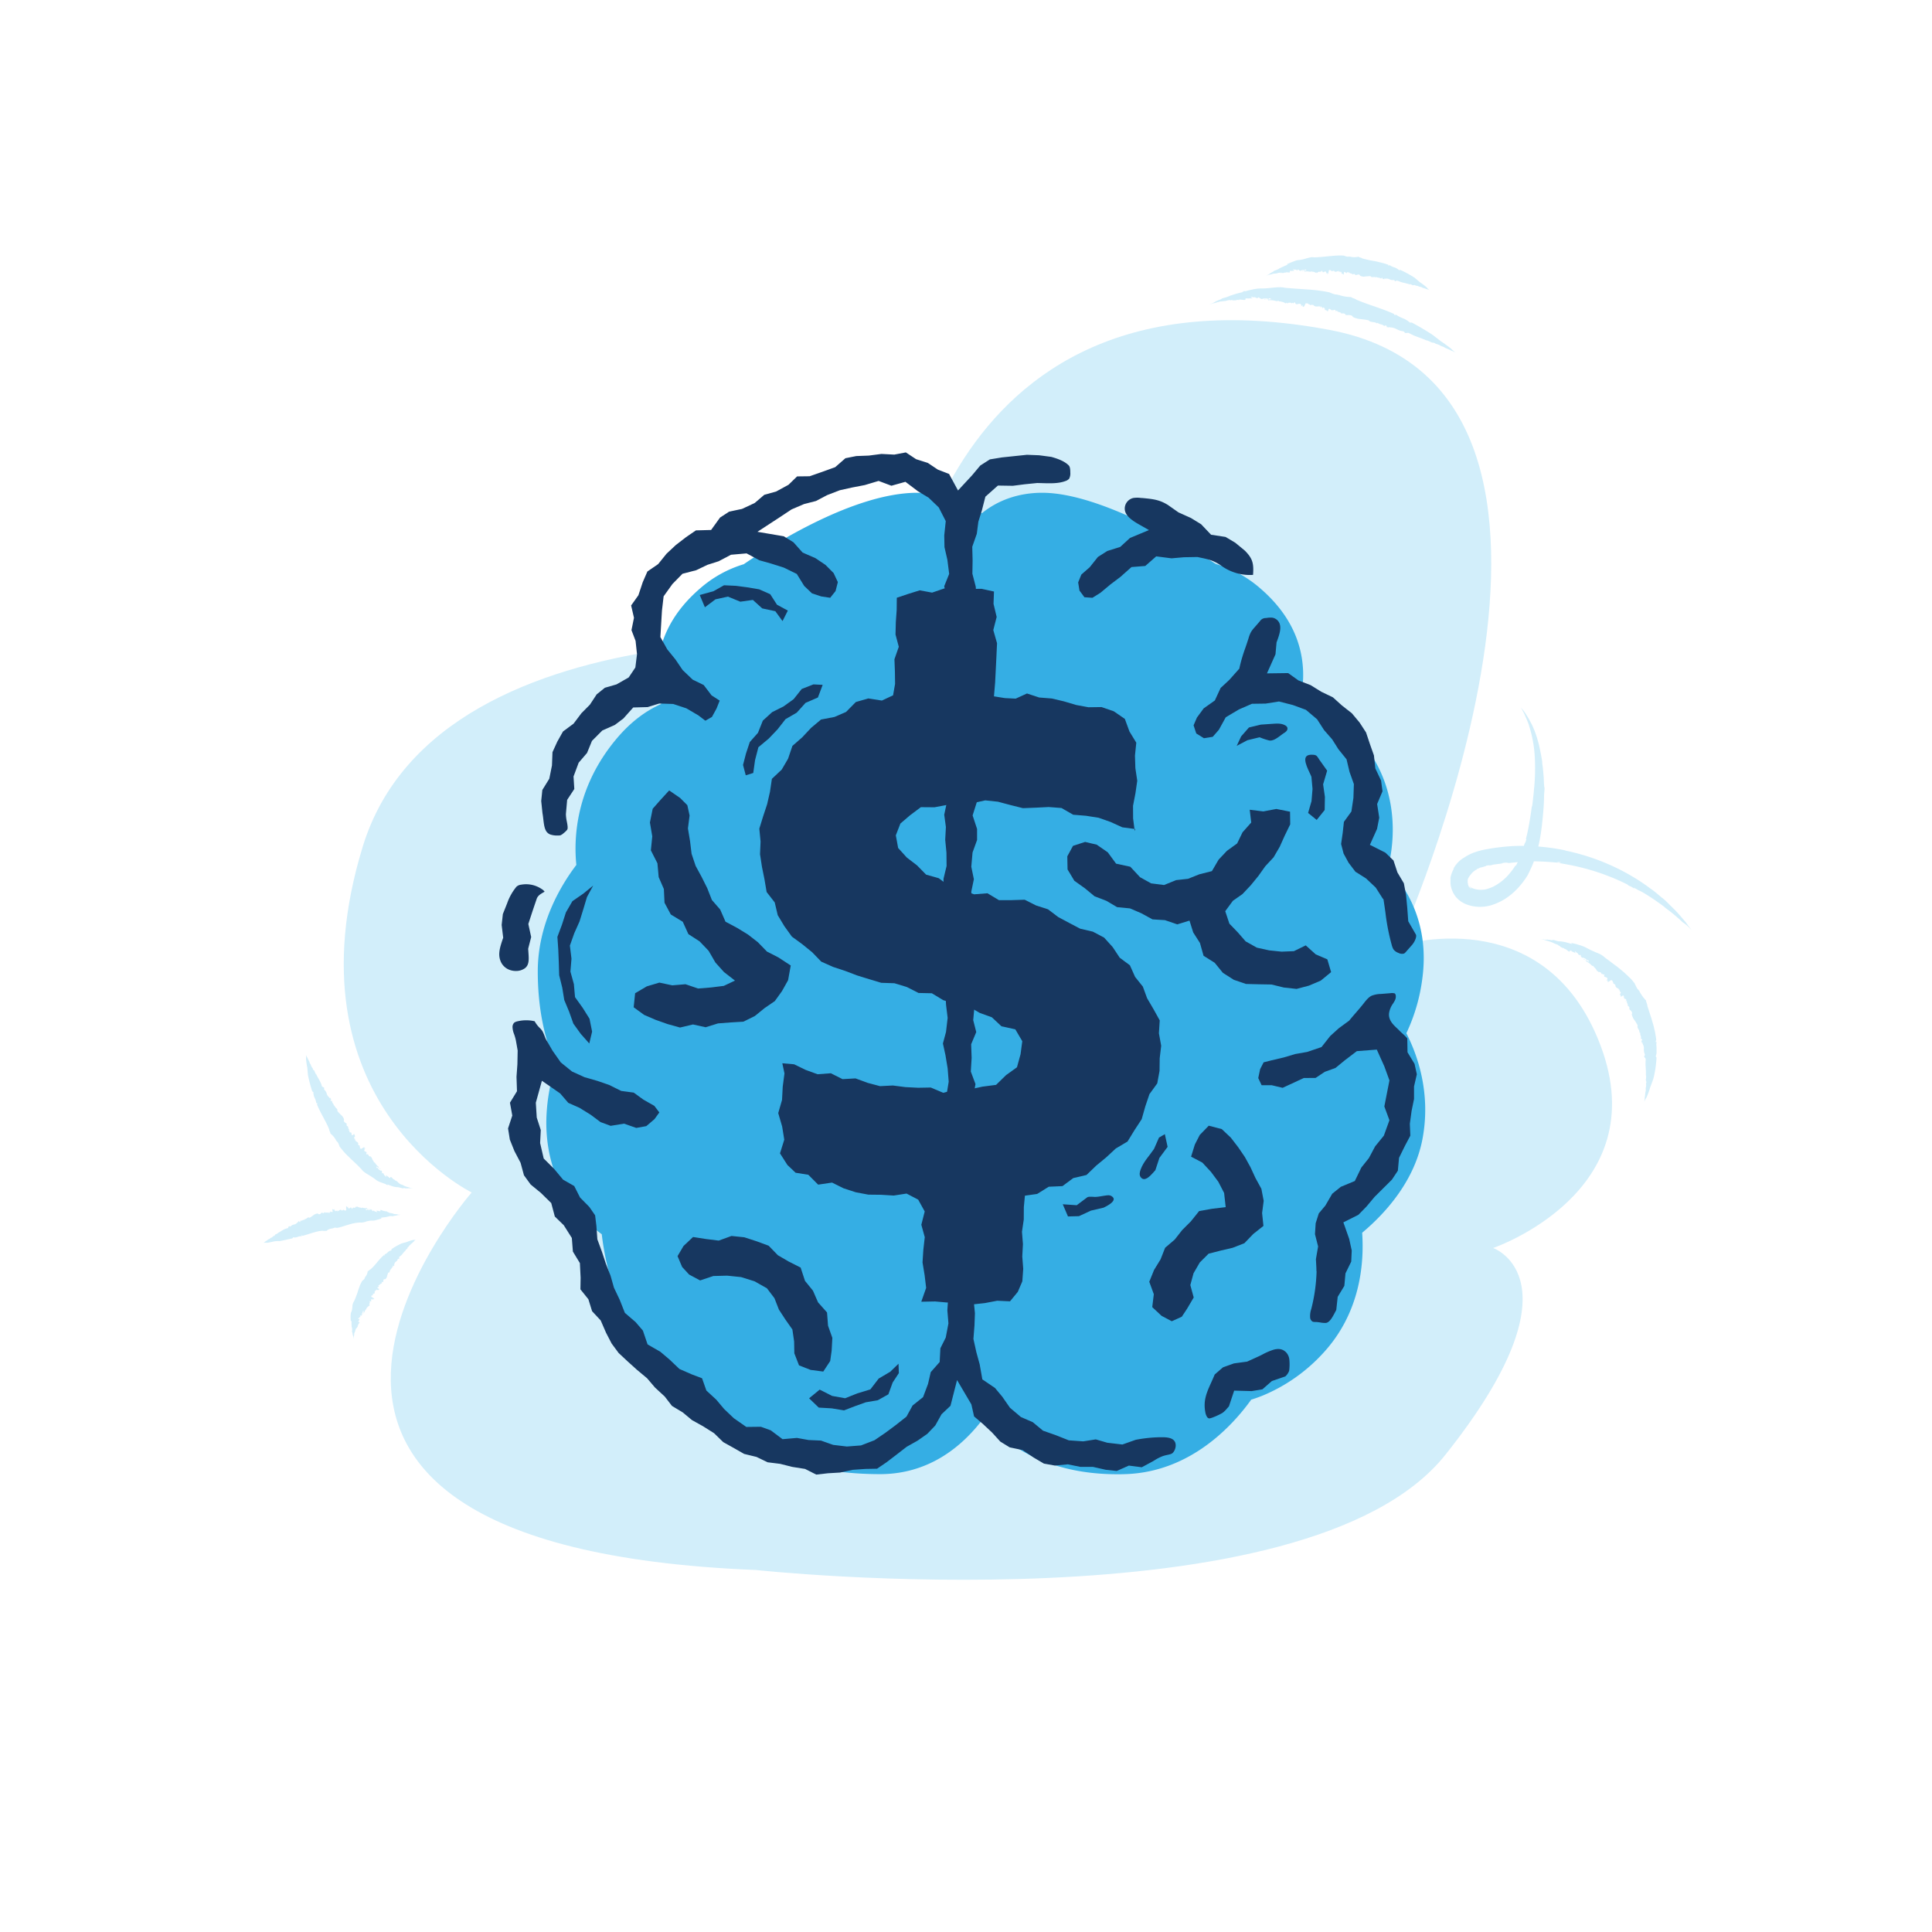 <svg id="Layer_1" data-name="Layer 1" xmlns="http://www.w3.org/2000/svg" xmlns:xlink="http://www.w3.org/1999/xlink" viewBox="0 0 1080 1080"><defs><style>.cls-1{fill:none;}.cls-2{clip-path:url(#clip-path);}.cls-3{fill:#d2eefa;}.cls-4{fill:#35aee4;}.cls-5{fill:#173760;}</style><clipPath id="clip-path"><rect class="cls-1" x="147.24" y="142.79" width="799.57" height="775.78"/></clipPath></defs><g class="cls-2"><path class="cls-3" d="M503.06,360s-256.8-28.88-300.3,113.31S263.68,666.6,263.68,666.6,90.26,864.3,422.5,877.63c0,0,307.75,33.33,385.51-64.43s26.66-115.55,26.66-115.55,91.09-31.12,60-113.33-113.31-55.53-113.31-55.53S921.28,217.9,743.17,184.41C518.36,142.23,503.06,360,503.06,360Z"/><path class="cls-3" d="M694.26,163a5.75,5.75,0,0,1,1.09.17,54.52,54.52,0,0,0-7.62,2.13l.15-.11c-.22,0-.34.22-1,.47-.33.11-.78.3-1.37.49l-2.63.74a1.25,1.25,0,0,1-.45.18l.77-.19a10.52,10.52,0,0,1-1.38.7h-.21l-.72.32-.71.34-.46.14a3.94,3.94,0,0,1-1.38.78c.47-.13-.55.32-.4.28l-.3.11-2.28,1.11a14.93,14.93,0,0,1,1.44-.62,16.51,16.51,0,0,1,2.06-.67c-1,.34-.26.1,0,.07a7.51,7.51,0,0,1,.94-.21l.18-.08c.24-.1.68-.23.87-.29v.07a6.23,6.23,0,0,1,1.8-.43c.81-.11,1.65-.17,2-.23.66,0,1.38-.36,2.16-.45,1.25-.21.66.06,1.3.08s-.19-.14.13-.19l1,.06c-.54.1-.24.14-.13.18.81-.09,2.13,0,2.32-.3,1.12,0,1.15.15,1.61.11-.16,0-.49-.07-.5-.14.46.1.2,0,0-.07.63-.3,3.54.43,3.63,0v.09c.11-.35-.18-.64.28-.87l.31.12.45-.19c.33.08.18.19.19.24a8.54,8.54,0,0,1,2.76-.1c-.36-.33-.71-.66-1.09-1,.81.16,2.27.6,2.4.24l.49.35c1.61.63,1.07-.36,1.7-.18l.82.38h-.79a7.1,7.1,0,0,1,1.75.6h.11c.09-.21.48-.35,1-.33a6.33,6.33,0,0,1,2.63.24l.3-.46.94.28v.39c-.91,0-2.62.07-3.79,0v.16c.69,0,1.47-.12,1.93-.06.24.06.81.48.4.71l.42-.36a15,15,0,0,1,2.33.11c.8.15,1.6.33,2.38.55l-.19-.22c.46-.08,1-.16,1.07.18a11.49,11.49,0,0,1,2.1.42,6.39,6.39,0,0,1,1.71.81l.23-.47c.31,0,.71.87.9.18l.66-.15c.41.08.69-.18,1.13.16l.09.07c.93.33,0-.48,1.09,0,.3.43.44-.6.95-.41l.44.82c.9.58,1.14-.16,2.52,0a1.14,1.14,0,0,1,.38.28.88.88,0,0,1,.21.42,1.06,1.06,0,0,1,0,.47,1.1,1.1,0,0,1-.24.42c.69-.62.33-.43,1.15-.65.09.32,0,.37-.2.59.65.48.46-.18,1-.07.23-.52.53-1.37.71-1.37l-.19-.22a2.06,2.06,0,0,1,1-.14,2,2,0,0,1,.91.29l-.08.27h.74v.36h1l-.12-.12a2.7,2.7,0,0,1,1.37.27v.19c1.12.88,2.27.27,3.73.47l-.27.39c.41.51.26-.62.81-.31l-.07.53c.65-.58.63.27.94.59v-.7l.63.29c.69.38.27.94.09,1.27l.61-.41v.61c.49-.61.33.19,1,0,0,.23-.18.33,0,.47l1.23-.61-.72.23.28-.85c.79-.51.86.3,1.38.17l-.39.17c.82,0,.78.35,1.17.64-.1-.2-.25-.48.09-.53s0,.33.23.49a.83.83,0,0,1,.2-.34.72.72,0,0,1,.34-.19.65.65,0,0,1,.39,0,.67.67,0,0,1,.33.2.5.5,0,0,1-.1.19c.14,0,.25-.19.45,0l-.3.6.57-.49c.25.25.77-.11.63.3l-.19.08,2.1.69-.1.51c.41-.63,1.11.55,1.26-.33.27.59,1.69.11,1.18,1,1.38.45,2.41-.28,4,.64.37,1,2.1,1.2,3.16,1.6,2.26.25,3.72.41,6,.83.94,1.37,3.38.68,4.57,1.7l.54-.27c.7.92,2.41.64,3.5,1.69a2.36,2.36,0,0,1,.65,0,.39.39,0,0,1,0-.39c.3.29,1.13.33.9.8H775c-.24.46,1.22.15,1.47.72v-.58l.67.33H777c3.51,0,4.27,2,7.53,2.12-.58.34.69,0,.5.49.43.9,1.37.36,2.06.43a.19.19,0,0,1,.08-.07l1,.45c-.89.36,1-.2.17.09a26.31,26.31,0,0,0,4.43,1.91c1.61.62,3.3,1.22,4.82,1.92l-.08-.16a14.57,14.57,0,0,1,2.33,1,4.31,4.31,0,0,0,1.66.4c.74.13,1.17.67.91.53a9.68,9.68,0,0,1,2.41.83,4.78,4.78,0,0,0,1.37.65c.65.23,1.24.46,1.2.56,1.17.66,2.43,1,3.72,1.72H811a14.67,14.67,0,0,1,2.74,1.24,4.09,4.09,0,0,1-.67-.51,23.28,23.28,0,0,1-1.95-1.76c-1.83-1.47-3.73-2.85-5.68-4.13L801,187.31a134.71,134.71,0,0,0-11.83-7h-1.06a12.35,12.35,0,0,0-3.83-2.37,18.51,18.51,0,0,1-4.13-2.17l-.23.44c-.75-.33-.59-.59-.74-.76-7-3.16-14.58-5.16-20.95-7.92-.52-.57-2.55-.92-2.93-1.47a22.52,22.52,0,0,1-6.81-1.15h.1l-1.06-.15a.17.17,0,0,1,0-.16c-1.3.25-3-.65-4.41-1.17h.1a88.17,88.17,0,0,0-12.45-1.62c-4.13-.31-8.25-.53-12.47-.94a11.91,11.91,0,0,0-3.09-.29c-1.07,0-2.15.1-3.27.19s-2.24.25-3.37.35a32.29,32.29,0,0,1-3.41.12,23.52,23.52,0,0,0-5.41.69,33.44,33.44,0,0,0-3.42.84A4.53,4.53,0,0,0,694.26,163Z"/><path class="cls-3" d="M719.23,147.83l.74.11a42.38,42.38,0,0,0-4.78,2.12l.08-.11c-.14,0-.19.22-.59.45a13.43,13.43,0,0,1-2.6,1,.64.64,0,0,1-.29.16l.51-.16a6.46,6.46,0,0,1-.86.62h-.13l-.89.55-.3.1a1.83,1.83,0,0,1-.85.63c.3-.09-.34.25-.24.24l-.2.07-1.44.86a9.52,9.52,0,0,1,.92-.47,8.14,8.14,0,0,1,1.37-.45c-.65.23-.16.07,0,0a3.34,3.34,0,0,1,.63-.12h.12l.58-.21v.07a2.93,2.93,0,0,1,1.15-.33,7.34,7.34,0,0,0,1.38-.14c.44,0,.89-.26,1.37-.31.8-.17.46.08.88.11s-.14-.14,0-.2h.67c-.35.1-.14.14,0,.18.52-.09,1.44.1,1.51-.26.75,0,.78.19,1.09.17-.12,0-.34-.09-.35-.16.31.11.12,0,0-.06a3.17,3.17,0,0,1,1.37,0c.55,0,1.07.11,1-.12v.07c0-.33-.2-.62,0-.85l.23.11.26-.19c.24.08.16.19.17.23a5,5,0,0,1,1.8-.16c-.27-.32-.56-.61-.83-.9.54.13,1.55.47,1.59.13l.37.3c1.14.54.64-.43,1.1-.26l.58.36h-.51a4.75,4.75,0,0,1,1.21.5.09.09,0,0,1-.07,0h.07c0-.22.28-.38.63-.41a2.54,2.54,0,0,1,1.74,0l.13-.48.65.22v.39c-.61,0-1.69.26-2.45.34v.15c.45,0,1-.23,1.25-.22s.58.41.35.67l.23-.37a6.47,6.47,0,0,1,3.12.25l-.16-.19c.3-.14.61-.26.72,0a4.22,4.22,0,0,1,2.58.82l.09-.49c.22,0,.56.78.6.08L737,152c.27,0,.42-.26.75,0,.61.22,0-.47.68-.17.25.37.22-.66.56-.53l.38.75c.63.46.71-.3,1.61-.3a1.25,1.25,0,0,1,.46.69,1.22,1.22,0,0,1-.08.84c.37-.7.17-.46.67-.8a.71.71,0,0,1,0,.32.84.84,0,0,1-.12.31c.46.35.28-.26.62-.23a5.68,5.68,0,0,1,.32-1.47l-.14-.18a1,1,0,0,1,1.21-.11v.29l.47-.14v.37l.64-.1-.08-.09a1.38,1.38,0,0,1,.94,0v.2c.78.69,1.47-.09,2.44-.12l-.16.43c.31.44.13-.65.5-.42v.51c.38-.66.44.18.64.46l-.07-.69.43.16c.47.25.25.88.16,1.24l.35-.51v.61c.29-.68.24.14.67-.21,0,.24-.09.36,0,.47l.76-.8-.44.35.11-.88c.5-.64.59.15.92-.07l-.23.24c.52-.18.51.21.78.43-.08-.18-.19-.43,0-.52s0,.31.18.42c.1-.59.48-.88.79-.56a.81.81,0,0,1,0,.22c.09-.1.16-.23.28-.08l-.15.64.34-.59c.17.21.5-.25.44.2l-.13.12,1.37.32v.52c.24-.7.75.34.82-.55.2.51,1.09-.22.79.77.91.19,1.56-.7,2.62-.08.27.88,1.37.78,2.11,1a36.93,36.93,0,0,1,3.94-.32c.64,1.21,2.26,0,3.05.79l.36-.38c.47.76,1.62.16,2.33.95a1.79,1.79,0,0,1,.44-.16v-.37c.2.23.77.11.59.59h-.07c-.18.49.83-.08,1,.4v-.55l.44.19-.16.07c2.4-.66,2.84,1.09,5.08.58-.43.42.47-.17.32.37.26.77,1,0,1.38,0a.08.08,0,0,1,0,0,.05.05,0,0,1,0,0l.67.23c-.63.51.69-.39.12,0a11.51,11.51,0,0,0,3,1,30.8,30.8,0,0,1,3.26.89v-.14a5.08,5.08,0,0,1,1.58.53c.35.26,1,0,1.16,0,.51,0,.77.42.6.34a4.58,4.58,0,0,1,1.66.32c0,.15.53.24,1,.34s.86.21.82.3c.78.4,1.66.51,2.51.92a5.89,5.89,0,0,1,1.85.68,2.11,2.11,0,0,1-.43-.36,8.22,8.22,0,0,1-1.22-1.28,35.18,35.18,0,0,0-3.73-2.83l-2.93-2.49a62,62,0,0,0-8-4.39L782,151a5.77,5.77,0,0,0-2.6-1.54,8.37,8.37,0,0,1-2.75-1.38l-.18.47c-.52-.17-.4-.45-.5-.59-1.21-.41-2.43-.79-3.67-1.1s-2.47-.62-3.71-.87a60.26,60.26,0,0,1-7.17-1.57c-.37-.46-1.75-.46-2-.93a9.8,9.8,0,0,1-4.63,0h-.65a.15.15,0,0,1,0-.09.13.13,0,0,1,0-.08c-.84.47-2.05-.15-3-.44h.06a37.31,37.31,0,0,0-4.23,0c-1.37.07-2.75.24-4.13.35-2.75.28-5.5.57-8.25.64a5.44,5.44,0,0,0-2,0c-.71.14-1.42.31-2.12.51a25.13,25.13,0,0,1-4.37,1,3.21,3.21,0,0,0-1.27.17c-.63.19-1.38.48-2.2.78s-1.55.63-2.16.9A6.26,6.26,0,0,0,719.23,147.83Z"/><path class="cls-3" d="M853,468.87l.23.27c-.41,1.63-.58,1.83-.71,2a6.23,6.23,0,0,0-.67,1.82,9.17,9.17,0,0,1-.85,3c-.22.58-.48,1.14-.69,1.62a9.24,9.24,0,0,0-.41,1.15s-.61,1.29-.72,1.14a8.86,8.86,0,0,1-1,2.19c-.1.33.18-.18.36-.36l-.46.93-.48.92c-.47.67-.71.76-.29,0a38.1,38.1,0,0,1-4.3,5.73,28.09,28.09,0,0,1-8.26,6.34,21.22,21.22,0,0,1-2.46,1l-.62.2-.57.18c-.37.08-.72.18-1.11.24a13.77,13.77,0,0,1-4.25,0,10.21,10.21,0,0,1-3-.91c-.19-.1-.31-.19-.46-.28a1.64,1.64,0,0,1-.37-.26,1.37,1.37,0,0,1-.3-.22l-.22-.19c0,.44,1,.89,1.27,1.37a1.53,1.53,0,0,1-.6-.26l-.23-.12-.16-.14a2.25,2.25,0,0,0-.54-.37.78.78,0,0,0-.12-.45,1.15,1.15,0,0,0-.12-.25l-.1-.13v-.15a1.59,1.59,0,0,0-.12-.27,1.63,1.63,0,0,1-.07-.3,1.31,1.31,0,0,1,0-.28.67.67,0,0,1,.1-.23l-.32-.13a2.13,2.13,0,0,1,.14-.35,3.78,3.78,0,0,1,0-1.64,2.12,2.12,0,0,1,.13-.51c0-.08,0-.15.22-.41a9.34,9.34,0,0,1,1-1.54c.37-.49.72-.87,1-1.21l.47-.47c.19-.15.35-.31.51-.43a7.06,7.06,0,0,1,2.1-1.24c-.22.11-.89.24-.22-.16.11.08.57-.17,1.09-.41a3.19,3.19,0,0,1,1.38-.43c.37-.14,1.25-.37,1.91-.58s1.13-.37.61-.43c.49,0,3.11-.38,1.59,0,.87-.15,1.75-.26,2.39-.42l-1.17.09c1.51-.27,2.75-.38,3.77-.53a21,21,0,0,0,3-.5h-1.15c.92-.11,1.77-.23,2.47-.27a5.22,5.22,0,0,1,1.67.12l-1.89.26c1.53-.13,2.75-.24,3.92-.37s2.27-.19,3.55-.34H848c.81-.15,2.5-.25,4.63-.36s4.67-.12,7.23,0c5.11.11,10.18.67,11.72.72l-1.38-.42c.89.07,1.78.1,2.65.21-.31-.07-1.38.51-1.63.41a26.78,26.78,0,0,1,3.1.48c1.33.22,2.93.53,4.7.87,3.55.76,7.79,1.79,11.94,3.08s8.26,2.84,11.56,4.22,5.84,2.65,7,3.24c1.86,1,.24.38.2.4,2.34,1.1,1.07.34,3,1.37.51.32-.16,0-.48-.09.87.42,1.63.9,1.72.88-1-.62-.49-.53-.88-.87l2.46,1.37h-.16a27.81,27.81,0,0,1,3.92,2,140.22,140.22,0,0,1,12,8.25,19.65,19.65,0,0,1-1.7-1.19c.51.38,1.28,1,1.73,1.37-.86-.74,1.61,1.17.93.61a106.3,106.3,0,0,1,8.42,7.15s.46.28,1,.67,1.14.91,1.75,1.46a15.41,15.41,0,0,1,1.56,1.57l.66.76,1.27,1.81-1.82-2.57-.12-.14c-1.38-1.84-.3-.44-1.69-2.23a28.88,28.88,0,0,1,2.3,3c-.95-1.38-2-2.67-2.4-3.18-.95-1.23.14.11-1-1.37l-3-3.52c-1.23-1.38-2.19-2.49-3.19-3.46l-3.18-3.13.29.23c-.43-.43-1.08-1-1.83-1.76s-1.62-1.38-2.43-2.19c.45.44.82.84-.17,0s-1.76-1.51-2.52-2.14L924,497.67l-1.46-1a103.7,103.7,0,0,0-8.85-6,118,118,0,0,0-13.83-7.23A121.79,121.79,0,0,0,885.1,478l-3.22-.91c-1-.27-2-.49-2.88-.73-1.78-.45-3.29-.73-4.38-1H875a120.64,120.64,0,0,0-27.61-2.47A114.92,114.92,0,0,0,832,474.55a46.57,46.57,0,0,0-7.11,1.7,24.86,24.86,0,0,0-6.18,3,15.48,15.48,0,0,0-3.72,2.87,19.54,19.54,0,0,0-2.84,4c.89-1.38.73-.83.12.3a14.85,14.85,0,0,0-1,2.49,9.49,9.49,0,0,0-.35,1.37,2,2,0,0,0-.09.84,4.12,4.12,0,0,1,0,.86v1.55a13.5,13.5,0,0,0,.47,2.9,6.39,6.39,0,0,0,.37,1.12c.16.4.33.81.53,1.25s.5.87.78,1.37a13.64,13.64,0,0,0,1,1.38,14.76,14.76,0,0,0,6.12,4.13,21,21,0,0,0,7.85,1.24,17.69,17.69,0,0,0,2.06-.16l1.05-.13,1-.21c.69-.12,1.38-.36,2.07-.55l1.9-.69a32,32,0,0,0,6.88-3.77,36.49,36.49,0,0,0,5.3-4.63,45,45,0,0,0,5.85-7.69c.89-1.83,1.91-3.88,2.75-5.95a40.93,40.93,0,0,0,2-6v.38c.27-1,.88-3.15,1.48-5.9s1.15-6.09,1.55-9.45.71-6.67.94-9.49.31-5.09.33-6.24V447c0-4,.2-3.48.31-6.67-.19.42-.38-3.05-.41-4.37,0-1-.18-2.63-.33-4.4s-.39-3.73-.63-5.37l.11.13c-.33-2.76-1.38-7.8-1.82-9.72-.24-1.1-.63-2.32-1-3.65s-.92-2.76-1.38-4.13c-.27-.72-.6-1.38-.9-2.13a18.14,18.14,0,0,0-1-2.14c-.38-.68-.73-1.37-1.1-2.06-.18-.34-.35-.69-.55-1l-.6-.95a30.91,30.91,0,0,0-2.13-3.22l-.34-.45-.61-.7a11.48,11.48,0,0,1-.76-1c-.17-.25-.17-.26.11.18s.8,1.38,1.73,3.12l-.08-.11c.26.46.44.94.67,1.38.76,1.68,1.14,2.43,1.07,2.32l-1.05-2.28c.76,1.68.22.51-.09-.13l.88,2c.15.31-.11-.25-.22-.52.45.88.93,2.2,1.38,3.32a5.18,5.18,0,0,1,.34,1,5,5,0,0,0,.36,1.24,69.67,69.67,0,0,1,2.9,16.82,118.44,118.44,0,0,1-.38,17.16c-.09.26,0,0,0-.39-.15,1.75-.26,3.4-.47,5-.08.81-.16,1.61-.26,2.39l-.29,2.38a8.33,8.33,0,0,1-.39,1.38c.09-.28-.5,4.13-1.28,8.6-.38,2.21-.82,4.43-1.2,6.09S853,468.8,853,468.87Z"/><path class="cls-3" d="M878.19,527.1l.75.62c-1.44-.31-2.44-.68-3.41-.93a23,23,0,0,0-3.18-.55h.17a4.5,4.5,0,0,0-.95,0,7.61,7.61,0,0,1-1.26-.26l-1-.27a9.3,9.3,0,0,0-1.25-.35.94.94,0,0,1-.41,0l.65.18a7.84,7.84,0,0,1-1.37,0c-.11,0-.15-.07-.15-.09l-1.38-.11-.38-.13a2.69,2.69,0,0,1-1.38,0c.38.13-.55,0-.42,0l-.28-.07-2.15-.22s.63.07,1.38.22a13.16,13.16,0,0,1,1.77.47c-.86-.22-.23,0-.07,0H864a4.11,4.11,0,0,1,.76.29h.17a3.73,3.73,0,0,1,.75.19v.07a13.68,13.68,0,0,1,3,1.14,14,14,0,0,0,1.76.69c1,.4.44.36.91.68s-.09-.21.17-.13l.68.48c-.43-.15-.22,0-.17.11.64.28,1.54,1,1.86.75a10.91,10.91,0,0,1,1.11.84c-.09-.13-.31-.31-.3-.38.29.32.18,0,0,0a6.43,6.43,0,0,1,1.46.95c.57.44,1.08.83,1.21.65s.18-.63.6-.65l.18.26h.43c.21.21,0,.24,0,.28a9.2,9.2,0,0,1,2.11,1l-.37-1.25c.54.43,1.37,1.46,1.65,1.2l.2.52c.89,1.25,1,.15,1.38.59l.41.68-.58-.32a8.06,8.06,0,0,1,1,1.25v-.09h.08c.16-.15.53-.13.93.11a3.44,3.44,0,0,1,1.82,1.37l.44-.27.53.67-.19.33a14.07,14.07,0,0,0-1.31-.77l-.75-.44-.72-.36-.09.14c.26.14.54.25.81.37a4.13,4.13,0,0,1,.65.36c.12.17.34.77,0,.8l.47-.13a11.69,11.69,0,0,1,3.13,2.51v-.26c.4.09.77.26.69.6a6.76,6.76,0,0,1,2.06,2.67l.42-.32c.2.18,0,1,.56.53l.56.13c.25.25.57.17.69.65v.11h0c.44.69.28-.37.77.44,0,.48.64-.32.91.07l-.15.87c.31.85.9.35,1.77,1.08a1.12,1.12,0,0,1,.08.45.92.92,0,0,1-.11.43,1,1,0,0,1-.27.36,1,1,0,0,1-.39.22c.82-.18.46-.18,1.14,0-.12.29-.22.28-.49.37.17.68.43,0,.71.39.48-.33,1.19-.88,1.31-.8v-.25a1.41,1.41,0,0,1,.73.31,1.36,1.36,0,0,1,.47.64l-.21.19.51.31-.23.27a6.42,6.42,0,0,1,.64.53V550a2,2,0,0,1,.77.91L903,551c.2,1.22,1.38,1.27,2.23,2.12l-.42.17c0,.58.56-.35.69.18l-.38.36c.79-.1.22.52.19.92l.45-.54.23.52c.18.64-.47.83-.8,1h.68l-.43.43c.73-.2.08.3.7.49-.16.17-.34.14-.31.34l1.2.18-.62-.19.76-.47c.88,0,.36.65.77.83h-.36c.53.41.22.66.27,1.06,0-.18.17-.47.41-.32s-.2.26-.18.47c.5-.29,1-.08,1,.43a.9.9,0,0,1-.21.08c.14,0,.3,0,.29.23l-.62.26h.73c0,.29.56.33.18.54h-.19c.28.52.55,1.06.78,1.61l-.44.27c.7-.19.23,1,1,.5-.28.52.95,1,0,1.28a4.79,4.79,0,0,0,1,1.17,2.45,2.45,0,0,1,.79,1.51c-.56.81.31,1.91.54,2.75l1.38,2a21.46,21.46,0,0,1,1.2,2.15c-.36.69,0,1.29.34,1.92a3.06,3.06,0,0,1,.61,1.93l.51.22a2,2,0,0,0,.13,1.46,2.72,2.72,0,0,1,.15,1.69,2.17,2.17,0,0,1,.36.44.49.49,0,0,1,.32-.22c-.11.34.26,1-.25,1l-.07-.08c-.26,0-.14.24,0,.52s.26.62.08.83l.5-.28v.62l-.13-.15a5,5,0,0,1,.87,3.18,6.05,6.05,0,0,0,.64,3.12c-.54-.32.31.48-.24.54-.62.66.28,1.18.51,1.7h.1v.92c-.69-.55.57.68,0,.17-.29,2.39.31,5.5.11,8.37l.12-.11a9,9,0,0,1-.09,2.14c-.18.52.23,1.23.21,1.37.13.62-.21,1.12-.19.87a6,6,0,0,1,0,2.16A3.17,3.17,0,0,0,920,609c0,.58,0,1.13-.14,1.12-.22,1.11-.18,2.24-.44,3.44a9.77,9.77,0,0,1-.36,2.52,2.18,2.18,0,0,1,.29-.66,18.09,18.09,0,0,1,1.07-2,43.06,43.06,0,0,0,2.08-5.69c.58-1.53,1.17-3.07,1.72-4.64A61.55,61.55,0,0,0,926,591.27l-.44-.84a6.6,6.6,0,0,0,.46-1.9c0-.68,0-1.36,0-2a14.56,14.56,0,0,0-.1-2.08,8.51,8.51,0,0,1,.12-2h-.49c-.09-.72.23-.71.3-.9a18.06,18.06,0,0,0-.33-2.53c-.13-.84-.25-1.69-.44-2.52s-.4-1.66-.59-2.49l-.3-1.23-.38-1.23c-.23-.81-.48-1.61-.71-2.41s-.54-1.56-.77-2.35-.51-1.55-.73-2.32-.53-1.5-.74-2.26c.1-.7-.8-2.3-.69-2.89a22.52,22.52,0,0,1-3.66-5.06h.1l-.62-.73a.1.1,0,0,1,0-.08.13.13,0,0,1,.08,0,3.46,3.46,0,0,1-1.22-1.53c-.36-.63-.67-1.37-1-1.92H914c-.6-.77-1.2-1.51-1.8-2.24s-1.38-1.38-2-2-1.38-1.29-2-1.92L906,542l-2.14-1.73c-.74-.53-1.48-1.07-2.21-1.62s-1.46-1.1-2.19-1.68l-2.25-1.61a11.48,11.48,0,0,0-2.15-1.65,9.75,9.75,0,0,0-1.25-.63c-.45-.21-.88-.4-1.38-.58-1.8-.74-3.59-1.6-5.32-2.49a18.87,18.87,0,0,0-4.35-1.75A30.11,30.11,0,0,0,878.19,527.1Z"/><path class="cls-3" d="M213.36,681.11l-.55-.3c1.78-.47,2.61-.25,4.13-.75l-.08.09c.11,0,.21-.15.58-.25a7.78,7.78,0,0,1,2.26,0,.39.39,0,0,1,.26,0h-.44a3.86,3.86,0,0,1,.86-.26h.1c.27,0,.56-.11.85-.14h.26a1.44,1.44,0,0,1,.85-.21c-.25,0,.36,0,.27-.09h.19l1.38-.15a6.61,6.61,0,0,1-.89,0,5.25,5.25,0,0,1-1.17-.17c.58.07.15,0,0,0a2.24,2.24,0,0,1-.5-.16h-.61a2.62,2.62,0,0,1-1-.16c-.43-.13-.89-.31-1.05-.34a9,9,0,0,1-1.21-.21c-.69-.11-.35-.23-.67-.39s0,.17-.1.16l-.53-.26c.31,0,.16-.08.1-.15-.45-.08-1.15-.51-1.3-.19-.63-.25-.63-.4-.89-.46.1.07.26.17.26.24-.23-.2-.11,0,0,0a3,3,0,0,1-1.12-.36c-.46-.19-.87-.36-.91-.14v-.08c-.08.31,0,.64-.2.81l-.18-.15-.27.12c-.18-.12-.1-.2-.1-.25a4.8,4.8,0,0,1-1.55-.17l.58,1c-.44-.22-1.25-.73-1.37-.38l-.28-.36c-.92-.73-.61.29-1,0l-.45-.43h.44a5.93,5.93,0,0,1-1-.64h-.07a.44.44,0,0,1-.22.28.53.53,0,0,1-.35.06c-.44,0-.77.28-1.51-.2l-.14.46-.55-.27v-.39c.53,0,1.51-.11,2.18-.11v-.16c-.39,0-.85.15-1.11.11a.47.47,0,0,1-.27-.72l-.22.36a6.17,6.17,0,0,1-2.76-.37l.14.19c-.26.12-.53.25-.64-.08a4.13,4.13,0,0,1-2.37-.79v.51c-.18,0-.54-.77-.54,0l-.35.25c-.25,0-.37.28-.68,0V675c-.58-.18.07.46-.59.22-.26-.36-.12.68-.45.59l-.42-.71c-.62-.39-.6.37-1.38.47a1.42,1.42,0,0,1-.51-.65,1.46,1.46,0,0,1,0-.83c-.23.73-.08.47-.49.86a.7.7,0,0,1-.07-.31.67.67,0,0,1,.07-.31c-.47-.29-.21.29-.53.31a6.27,6.27,0,0,1,0,1.5l.15.16a.72.72,0,0,1-.44.36.77.77,0,0,1-.58,0v-.29l-.37.21-.11-.36-.54.19.09.09a1.12,1.12,0,0,1-.4.14.88.88,0,0,1-.43,0v-.21c-.85-.5-1.27.42-2.08.64v-.43c-.37-.36,0,.65-.33.51l-.13-.51c-.15.73-.41,0-.67-.29l.24.65h-.42c-.47-.14-.44-.8-.45-1.16l-.18.59-.18-.59c0,.75-.23,0-.52.39-.09-.22,0-.36-.17-.43l-.43,1,.29-.45.15.88c-.23.73-.55,0-.75.32l.12-.31c-.4.31-.51,0-.79-.19.11.15.28.36.13.51s-.15-.29-.29-.36c.1.58-.15,1-.49.77a.81.81,0,0,1,0-.22c0,.11,0,.26-.21.15l-.08-.64-.1.66c-.2-.14-.33.38-.41,0v-.15l-1.28.15-.13-.51c0,.73-.75-.08-.49.77-.36-.41-.82.59-.95-.43-.82.15-1,1.21-2.12,1-.57-.72-1.46-.16-2.1,0-1.12.72-1.81,1.37-3,2-1.06-.8-1.72,1-2.76.75l-.08.5c-.72-.46-1.26.64-2.18.34a1.54,1.54,0,0,1-.23.37s.11,0,.2.31c-.26-.1-.62.3-.75-.21v-.07c-.12-.49-.54.5-.9.19l.29.46-.41.08v-.15a2.85,2.85,0,0,1-.84.82,2.7,2.7,0,0,1-1.11.4,2.82,2.82,0,0,0-1.05.38,3,3,0,0,0-.83.75c0-.58-.22.4-.42-.11-.64-.45-.68.51-.94.83v.09l-.58.22c.1-.77-.22.72-.11,0-1.61.29-3.32,1.74-5,2.52l.11.07c-.41.22-.88.64-1.25.67s-.58.66-.7.75c-.28.34-.72.23-.57.16-.32.28-.56.74-1.11.94-.14-.07-.45.2-.76.45s-.59.45-.65.37a3.89,3.89,0,0,0-.94.61c-.31.22-.62.44-1,.64a5.92,5.92,0,0,1-1.37,1,1,1,0,0,1,.45-.14,5.83,5.83,0,0,1,1.72,0c1.37-.2,2.56-.47,3.81-.76a13.17,13.17,0,0,1,3.19-.19c2.47-.46,4.87-1,7.25-1.56l.35-.58a4.11,4.11,0,0,0,2.45-.19,5,5,0,0,1,2.46-.37l-.25-.48c.41-.14.48.16.62.23,3.92-1,7.75-2.75,11.46-2.84.44.3,1.37-.17,1.77.17a5.52,5.52,0,0,1,3.33-1.45v.07l.51-.24a.2.2,0,0,1,0,.15c.48-.66,1.57-.36,2.35-.31,2.18-.44,4.13-1.17,6.25-1.79a25.69,25.69,0,0,1,6.32-1.21,7,7,0,0,0,3.24-.44,10.76,10.76,0,0,1,3.42-.62,6.84,6.84,0,0,0,2.76-.4A23.61,23.61,0,0,0,213.36,681.11Z"/><path class="cls-3" d="M216.9,662.69l-.53-.59a27.07,27.07,0,0,1,2.75.95,13.24,13.24,0,0,0,2.64.58h-.14c.14.06.3,0,.8,0a6.15,6.15,0,0,1,1,.24c.47.1,1.07.28,1.87.48a1,1,0,0,1,.35,0l-.54-.16a7,7,0,0,1,1.12,0c.09,0,.11,0,.11.1h1.12l.33.06a2.24,2.24,0,0,1,1.12-.09c-.33-.08.45,0,.34-.08h2a9.61,9.61,0,0,1-1.09-.09,6.71,6.71,0,0,1-1.47-.29c.72.13.19,0,0,0a2.36,2.36,0,0,1-.63-.22H228a5.86,5.86,0,0,1-.63-.12v-.07a3.88,3.88,0,0,1-1.2-.41c-.51-.25-1-.55-1.23-.63a6.53,6.53,0,0,1-1.37-.55c-.77-.4-.33-.36-.68-.66s0,.2-.15.12l-.52-.47c.35.15.2,0,.15-.11-.5-.26-1.14-.93-1.37-.7-.6-.51-.53-.66-.79-.84,0,.11.22.28.19.35-.19-.31-.13,0,0,0a4.07,4.07,0,0,1-1.07-.91c-.4-.42-.76-.79-.91-.62v-.07c-.24.25-.24.6-.61.62l-.11-.23h-.35c-.12-.23,0-.25,0-.28a5.74,5.74,0,0,1-1.51-1.13v1.23c-.36-.47-.91-1.38-1.17-1.2l-.08-.47c-.49-1.21-.77-.19-1-.62l-.2-.67.42.33a4.8,4.8,0,0,1-.57-1.24.11.11,0,0,1,0,.08h-.06c-.17.14-.48.09-.76-.15a2.31,2.31,0,0,1-1.26-1.37l-.44.23-.3-.65.24-.29a23.93,23.93,0,0,0,2,1.59l.11-.13c-.36-.3-.88-.49-1.07-.74s-.13-.74.23-.74l-.42.09a7,7,0,0,1-2.09-2.49v.26c-.3-.15-.6-.28-.43-.6a4.82,4.82,0,0,1-1.22-2.52l-.45.28c-.11-.18.22-1-.34-.53l-.45-.17c-.15-.24-.47-.16-.47-.61v-.1c-.27-.63-.33.33-.59-.42.11-.43-.67.27-.82-.07l.3-.8c-.09-.78-.71-.36-1.31-1.07a1.25,1.25,0,0,1,.21-.82,1.14,1.14,0,0,1,.69-.49c-.79.17-.45.17-1.06,0,.16-.26.25-.26.53-.34,0-.59-.39,0-.6-.35-.49.29-1.24.79-1.37.72v.22a1,1,0,0,1-.61-.28.94.94,0,0,1-.3-.6l.23-.18-.41-.29.26-.25-.51-.46v.13a1.43,1.43,0,0,1-.6-.79l.18-.11c0-1.06-1.1-1.12-1.75-1.89l.41-.15c.14-.54-.57.32-.64-.14l.39-.33c-.75.13-.15-.45-.08-.81l-.48.5-.16-.46c-.12-.54.51-.76.83-.91h-.63l.46-.41c-.72.21,0-.27-.62-.41.18-.17.34-.15.33-.33l-1.1-.11.55.15-.75.47c-.8,0-.27-.58-.67-.7h.35c-.48-.33-.18-.57-.2-.93-.08.17-.2.43-.43.32s.21-.25.21-.43c-.51.31-1,.17-1-.28a.4.4,0,0,1,.2-.09c-.13,0-.28,0-.26-.18l.61-.3-.69.11c0-.27-.52-.25-.13-.48h.17l-.7-1.38.43-.3c-.69.26-.22-.82-.95-.3.24-.51-.92-.76,0-1.16-.47-.86-1.57-.82-1.82-2.09.5-.8-.37-1.65-.7-2.36a41.57,41.57,0,0,1-2.91-3c.26-.67-.15-1.12-.58-1.56s-.92-.87-.91-1.45h-.53c.27-.89-1-1.38-.87-2.53a1.53,1.53,0,0,1-.45-.25s0,.14-.24.28c0-.32-.44-.7,0-.88h.08c.48-.18-.63-.61-.38-1.06l-.42.38-.16-.49.15.08a3.82,3.82,0,0,1-1.61-2.26,4.29,4.29,0,0,0-1.46-2.22c.61,0-.46-.25,0-.5.37-.74-.62-.81-1-1.13h-.1l-.3-.7c.81.15-.74-.29,0-.12-.5-1.94-2.16-4.13-3.05-6.22l-.07.14a7.3,7.3,0,0,1-.75-1.6c0-.45-.69-.78-.78-.93-.37-.39-.26-.9-.19-.71a5.32,5.32,0,0,1-1-1.5,3,3,0,0,0-.45-1c-.25-.39-.47-.81-.38-.85-.3-.88-.86-1.62-1.2-2.57a7.71,7.71,0,0,1-.91-1.87,2.33,2.33,0,0,1,.08.59,9.63,9.63,0,0,1,0,1.86,39.66,39.66,0,0,0,.72,4.85c.12,1.38.23,2.67.33,4a80.31,80.31,0,0,0,2.43,9.26l.65.45a6.29,6.29,0,0,0,.66,3.1,8.8,8.8,0,0,1,.94,3.09l.45-.16a.6.6,0,0,1-.08.78c2,4.95,5.09,9.51,6.88,14.07-.1.62.8,1.72.64,2.26a10.8,10.8,0,0,1,3.15,3.73h-.1l.52.55a.07.07,0,0,1-.05.06.11.11,0,0,1-.08,0c.94.39,1.25,1.78,1.69,2.75h-.1c.9,1.23,1.87,2.37,2.84,3.47s2.07,2.12,3.11,3.14,2.12,2,3.17,3c.56.51,1.08,1,1.6,1.55s1,1.09,1.58,1.61a8,8,0,0,0,1.53,1.6c.31.23.61.47.94.68l1,.62c.69.42,1.37.83,2.07,1.27s1.36.88,2,1.37a9.66,9.66,0,0,0,3.44,1.89c.85.33,1.69.66,2.38.87A12.46,12.46,0,0,0,216.9,662.69Z"/><path class="cls-3" d="M196.16,738.67a5.3,5.3,0,0,1,.38-.43,22.41,22.41,0,0,0,.11,3.84V742a3.71,3.71,0,0,1,.18.55,7.13,7.13,0,0,1-.11,2,.45.45,0,0,1,0,.23l.07-.37a4.15,4.15,0,0,1,.23.76v.08l.15.77v.22c.09.23.21.15.24.76,0-.22.09.3.11.23v.15a10.19,10.19,0,0,0,.2,1.23,4.82,4.82,0,0,1,0-.76,3.52,3.52,0,0,1,.12-1h0c0-.29.11-.29.14-.42v-.1a3.23,3.23,0,0,1,0-.44H198a1.65,1.65,0,0,1,.15-.85c.14-.37.36-.73.39-.88a5.34,5.34,0,0,1,.26-1c.18-.58.26-.26.46-.53s-.19,0-.15-.1l.3-.4c0,.26.08.14.15.1.11-.36.6-.88.33-1.05.31-.47.46-.44.55-.65-.09,0-.2.2-.27.18.22-.16,0-.11-.06,0a2.4,2.4,0,0,1,.52-.85c.26-.33.51-.62.3-.7H201c-.3-.14-.65-.1-.76-.34l.18-.11-.08-.25a.19.19,0,0,1,.13,0,.24.24,0,0,1,.14,0,3.38,3.38,0,0,1,.5-1.2l-1.11.19c.31-.3,1-.81.69-1l.41-.11c.92-.51-.12-.57.16-.8l.51-.24-.12.35a3.25,3.25,0,0,1,.89-.58h-.08a.27.27,0,0,1-.11-.1.3.3,0,0,1-.07-.15.26.26,0,0,1,0-.15.47.47,0,0,1,.06-.15c.19-.32,0-.69.64-1.09l-.4-.27.43-.32.37.13c-.18.38-.36,1.17-.55,1.67H203c.12-.3.11-.68.23-.88a.56.56,0,0,1,.75,0l-.26-.28a3.32,3.32,0,0,1,1.27-1.88h-.23c0-.23,0-.48.3-.41a2.78,2.78,0,0,1,1.59-1.29l-.42-.26c.1-.13.91,0,.27-.35l-.06-.34c.12-.17-.1-.37.27-.45.4-.31-.42-.18.08-.51.41,0-.55-.42-.34-.59l.81.09c.62-.2,0-.58.25-1.14a1.59,1.59,0,0,1,.81,0,1.48,1.48,0,0,1,.69.41c-.51-.55-.36-.31-.49-.77a1,1,0,0,1,.53.31c.47-.12-.15-.29,0-.49a9.64,9.64,0,0,1-1.24-.84h-.19c-.15-.36-.14-.68.26-.81l.25.13V724l.35.14-.07-.43a.67.67,0,0,1,.34-.58l.18.11c.83-.2.33-1,.61-1.61l.33.28c.49,0-.54-.37-.22-.5l.46.24c-.47-.54.29-.19.59-.21l-.61-.26.27-.21c.37-.18.85.26,1.14.49l-.36-.47.55.26c-.52-.5.18-.08,0-.52.22.09.29.22.43.19l-.47-.85.17.44-.75-.49c-.41-.6.31-.3.21-.61l.15.27c0-.43.33-.23.61-.3-.17,0-.43-.08-.45-.28s.3.13.43.09c-.49-.33-.61-.72-.26-.77a.7.7,0,0,1,.17.13c0-.09-.15-.2,0-.22l.52.42-.43-.51c.22,0-.07-.44.3-.18v.12l.7-.74.45.27c-.55-.48.5-.3-.25-.77.51.11.12-.82.89-.15.42-.51-.15-1.37.69-1.73.84.26,1-.55,1.38-.91a22.24,22.24,0,0,1,.82-2.75c.62.11.78-.28.88-.7s.21-.87.63-.94l-.2-.42c.77.09.56-1,1.38-1.08a.81.81,0,0,1,0-.38s-.11,0-.32-.18c.25,0,.32-.45.66-.08v.08c.35.37.16-.61.59-.47l-.44-.29.27-.2v.15a1.91,1.91,0,0,1,.24-.94,1.88,1.88,0,0,1,.67-.7,1.72,1.72,0,0,0,.67-.64,1.83,1.83,0,0,0,.31-.87c.23.52,0-.42.39,0,.69.24.32-.61.41-1a.11.11,0,0,1,0-.08l.38-.34c.23.73-.12-.69,0,0a5.9,5.9,0,0,0,1.61-1.54,13.79,13.79,0,0,1,1.63-1.79h-.13c.29-.28.54-.74.85-.83s.31-.7.37-.78c.15-.37.56-.33.45-.25.2-.3.29-.75.71-1,.14,0,.34-.25.55-.51s.42-.5.47-.41a3.86,3.86,0,0,0,.7-.64,6.59,6.59,0,0,1,.73-.67,3.5,3.5,0,0,1,1-1,.81.81,0,0,1-.38.12,5.79,5.79,0,0,1-1.38.17,20.28,20.28,0,0,0-3.27,1.1c-.91.26-1.84.48-2.75.73a35,35,0,0,0-5.88,3.31V699a3.49,3.49,0,0,0-2,1,4.48,4.48,0,0,1-1.92,1.26l.32.37c-.28.28-.48,0-.63,0a37.58,37.58,0,0,0-3.85,4.13l-1.8,2.08a23.71,23.71,0,0,1-1.91,1.84c-.52,0-.94,1-1.45.92a5.55,5.55,0,0,1-1.37,3.17l-.17.5a.31.31,0,0,1-.15-.08c.15.79-.8,1.28-1.37,1.8a23.68,23.68,0,0,0-1.38,2.76c-.36,1-.71,1.92-1,2.9s-.62,1.92-1,2.87a24.28,24.28,0,0,1-1.18,2.84,5.6,5.6,0,0,0-.94,2.94,11.49,11.49,0,0,1-.63,3.23C195.85,733.6,195.94,738.21,196.16,738.67Z"/></g><path class="cls-4" d="M786.17,577.57a101.15,101.15,0,0,0,8.94-30.69c4-30.1-8.42-50.3-19.17-61.74,6.46-26.23,2.29-59.72-27.56-82.54A82.19,82.19,0,0,0,727,390.53a60.18,60.18,0,0,0,1.4-16.36c-.91-17.15-8.94-32.38-23.88-45.25a66,66,0,0,0-24.94-13.68c-16.5-10.64-64.62-39.78-97-39.78h-1.07c-12.6.27-23.69,4.19-32.66,11.46-8.23-6.28-19.93-11.46-36.09-11.46-35.34,0-81.28,29.18-97,39.94a65.91,65.91,0,0,0-24.38,13.51c-14.94,12.87-23,28.1-23.88,45.25a61.41,61.41,0,0,0,2.13,19.37c-9.08,4-17.37,10.43-24.75,19.15-23.12,27.33-24.23,55.81-22.7,70.82C312.89,495.75,300.62,517,300.62,543c0,19.51,3.39,37.11,10.09,52.4a105.62,105.62,0,0,0-5.32,31.79c-.06,18.52,5.42,43.95,31,62.75a151.36,151.36,0,0,0,6.84,30.66c9.68,28.6,27.28,49.46,51,60.59,9.65,15.28,35.7,42.86,97.8,42.86,22.46,0,42.15-10.62,57.49-30.86,13.69,15.48,36.91,30.92,75.1,30.92,1.47,0,3,0,4.46-.07,36.29-1.13,59.92-27.08,70.35-41.62,2.14-.66,4.3-1.43,6.44-2.29a95.3,95.3,0,0,0,33.74-23.7c20.67-22.33,23.06-49.65,21.85-67.32,12.71-10.65,29.88-29.17,34-54C799.75,610,792.08,589.15,786.17,577.57Z"/><polygon class="cls-5" points="642.55 611.63 646.91 605.62 648.19 598.66 648.28 591.58 649.11 584.58 647.84 577.62 648.3 570.4 644.78 564.05 641.24 558.02 638.86 551.51 634.53 546.1 631.62 539.6 625.94 535.38 621.99 529.42 617.2 524.12 610.91 520.8 603.77 519.12 597.68 515.91 591.58 512.66 585.84 508.31 579.17 506.16 572.8 502.95 565.52 503.18 558.44 503.2 551.99 499.34 544.56 499.93 537.63 497.59 530.69 495.43 524.79 490.93 517.71 488.93 512.59 483.72 506.94 479.4 502.07 474.04 500.77 466.95 503.32 460.37 508.77 455.71 514.77 451.21 522.4 451.27 529.46 449.94 536.51 448.72 543.55 449.02 550.75 447.41 557.85 448.16 564.84 450.02 571.81 451.77 578.99 451.49 586.22 451.13 593.37 451.68 599.92 455.44 607.06 456.02 614.13 457.13 620.87 459.5 627.36 462.47 634.66 463.44 634.31 464.53 633.41 457.49 633.37 450.45 634.72 443.46 635.73 436.45 634.68 429.41 634.45 422.4 635.19 415.16 631.38 408.92 628.8 401.87 622.64 397.63 615.78 395.26 608.44 395.36 601.58 394.09 594.81 392.08 587.95 390.46 580.93 389.91 574.09 387.66 567.78 390.54 561.72 390.24 555.63 389.26 556.28 381.56 556.65 374.22 557.01 366.89 557.35 359.56 555.26 352.21 557.14 344.88 555.39 337.55 555.64 330.67 548.72 329.15 541.79 329.21 534.89 328.77 527.96 328.91 521.05 331.28 514.14 330 507.62 332.03 501.32 334.14 501.25 340.97 500.77 347.77 500.6 354.7 502.43 361.56 500 368.52 500.26 375.42 500.35 382.33 499.23 388.69 492.97 391.62 485.38 390.43 478.41 392.44 472.95 397.98 466.5 400.78 458.96 402.22 453.39 406.89 448.44 412.18 442.96 416.96 440.54 424.12 436.99 430.2 431.49 435.38 430.41 442.68 428.83 449.58 426.6 456.32 424.47 463.22 425.16 470.41 424.86 477.53 425.94 484.58 427.35 491.54 428.55 498.64 433.08 504.47 434.75 511.57 438.45 517.72 442.66 523.57 448.53 527.86 454.03 532.33 459.07 537.56 465.65 540.5 472.44 542.74 479.04 545.25 485.81 547.35 492.64 549.4 500.01 549.64 506.91 551.74 513.48 555.08 520.91 555.24 527.29 559.11 534.21 561.11 541.35 562.57 547.67 566.22 554.46 568.68 559.83 573.71 567.56 575.4 571.46 582.03 570.5 589.3 568.49 596.61 562.37 601.02 556.81 606.45 549.19 607.44 541.88 609.02 534.4 609.01 527.26 610.89 520.31 607.93 513.21 608.06 506.13 607.7 499.11 606.8 491.93 607.16 485.02 605.33 478.25 602.83 470.98 603.24 464.44 599.96 457.03 600.51 450.33 598.07 443.92 594.95 437.32 594.37 438.52 600.04 437.55 607.45 437.16 614.87 435.04 622.23 437.23 629.73 438.41 637.09 436.02 644.73 440.17 651.24 444.75 655.57 451.85 656.7 457.35 662.22 465.12 661.07 471.55 664.27 478.36 666.48 485.4 667.81 492.54 667.89 499.6 668.32 506.77 667.21 513.28 670.62 516.92 677.21 515.03 684.64 516.95 691.59 516.15 698.66 515.7 705.71 516.87 712.82 517.72 719.93 515 727.67 522.74 727.52 529.68 728.14 536.66 726.35 543.57 729.19 550.54 728.43 557.46 727.12 564.6 727.45 568.96 722.16 571.49 716.27 571.99 709.28 571.46 702.38 571.83 695.46 571.29 688.57 572.29 681.72 572.33 674.81 572.93 668.39 579.78 667.42 586.26 663.39 593.91 663.05 599.97 658.55 607.36 656.82 612.79 651.59 618.42 646.94 623.74 642.01 630.3 638.12 634.19 631.77 638.22 625.61 640.24 618.47 642.55 611.63"/><polygon class="cls-5" points="329.41 583.32 324.65 577.95 320.52 572.23 318.15 565.55 315.43 559.02 314.29 552.04 312.58 545.15 312.37 538.07 312.09 530.99 311.59 523.71 314.14 516.9 316.35 510.03 319.99 503.74 326.02 499.58 331.59 495.04 328.12 501.45 326.06 508.32 323.96 515.1 321.02 521.69 318.57 528.59 319.46 535.91 318.87 543.13 320.8 550.11 321.44 557.4 325.76 563.43 329.55 569.5 330.99 576.69 329.41 583.32"/><polygon class="cls-5" points="437.44 347.19 433.41 341.67 426.09 340.1 420.85 335.36 413.84 336.35 406.9 333.51 399.97 335.02 394.04 339.47 391.16 332.62 398.88 330.47 404.72 327.17 411.4 327.48 417.81 328.33 424.37 329.43 430.56 332.16 434.34 338.04 440.4 341.32 437.44 347.19"/><path class="cls-5" d="M718.46,405.5l-.09-.05c-2.11-1.16-4.47-1-6.79-.85l-6.78.47-6.63,1.6-4.38,5-2.46,5.27,6-3.16,6.8-1.64a36.1,36.1,0,0,0,5.44,1.8c2.77.41,5.78-2.58,8.16-4.14a5.69,5.69,0,0,0,1.49-1.22,2,2,0,0,0,.42-1.82A2.43,2.43,0,0,0,718.46,405.5Z"/><path class="cls-5" d="M741.88,430.8l-4.45-6.26c-.95-1.43-1.24-2.46-3.13-2.6-1.35-.09-2.84-.15-3.87.72-2.48,2.09,1.7,9,2.66,11.56l.62,6.8-.56,6.81-1.91,6.61,4.8,3.91,4.46-5.54.13-7.34-1-7Z"/><polygon class="cls-5" points="471.81 788.41 464.93 787.28 457.7 786.86 452.29 781.66 458.2 776.81 465.16 780.33 472.43 781.63 479.23 778.91 486.53 776.69 491.19 770.63 497.65 766.81 502.28 762.33 502.46 767.58 499.01 772.82 496.61 779.43 490.7 782.74 483.98 783.89 477.99 786.04 471.81 788.41"/><polygon class="cls-5" points="416.88 433.4 415.36 427.62 417 421.26 419.14 414.8 423.72 409.63 426.43 402.83 431.63 398.09 438.06 394.86 443.65 390.83 448.17 385.14 454.71 382.58 459.88 382.84 457.22 389.9 450.32 392.89 445.39 398.37 439.11 402.01 434.66 407.71 429.75 412.86 423.94 417.71 422.08 424.93 421.07 432.1 416.88 433.4"/><path class="cls-5" d="M619.21,668.19c-.36,0-.72.06-1.07.11-2.08.27-3.77.7-5.86.79-.9,0-3.75-.34-4.48.21l-5.91,4.43-7.8-.54L597,680l6.15-.16,6.66-3.09,7.09-1.66c1.71-.83,8.59-4.13,4.26-6.56A3.5,3.5,0,0,0,619.21,668.19Z"/><path class="cls-5" d="M651.15,634l-3.26,1.91-2.78,6.33c-2.62,3.9-5.88,7.1-7.49,11.53-.5,1.38-.89,3,0,4.22,2.5,3.55,6.66-2.21,8.24-3.86l2.24-6.83,4.6-6.2Z"/><polygon class="cls-5" points="440.55 547.94 442.03 539.72 435.08 535.18 428.74 531.94 423.65 526.7 418.13 522.41 412.1 518.72 405.57 515.25 402.58 508.42 397.95 503.1 395.36 496.5 392.25 490.28 388.86 484.04 386.6 477.28 385.74 470.21 384.56 463.08 385.48 455.88 384.23 450.12 380.2 446.07 374.07 441.86 369.1 447.28 364.86 452.1 363.31 459.77 364.62 467.52 363.84 475.37 367.51 482.58 368.21 490.32 371.1 496.96 371.47 504.64 374.98 511.2 381.67 515.27 384.81 522.18 391.09 526.24 396.12 531.5 399.91 538.05 404.7 543.38 410.85 548.15 404.62 551.11 397.57 551.99 390.26 552.59 383.2 550.19 375.81 550.81 368.59 549.28 361.57 551.38 355.04 555.22 354.23 563.07 360.03 567.31 366.49 570.1 373.2 572.47 380.13 574.4 387.39 572.68 394.45 574.24 401.37 572.09 408.37 571.55 415.56 571.12 421.96 567.96 427.43 563.52 433.12 559.62 437.13 554.04 440.55 547.94"/><polygon class="cls-5" points="664.93 514.62 667.01 521.23 670.78 527.13 672.8 534.29 679.01 538.19 683.6 543.82 689.69 547.71 696.51 550.04 703.78 550.22 710.76 550.34 717.63 552.02 724.79 552.81 731.72 550.97 738.31 548.17 744.1 543.42 741.99 536.28 735.5 533.5 729.92 528.47 723.29 531.71 716.38 531.98 709.48 531.26 702.6 529.75 696.32 526.23 691.92 521.18 687.23 516.32 684.92 509.36 689.19 503.54 694.53 499.81 699.13 494.93 703.4 489.72 707.28 484.26 711.94 479.25 715.37 473.36 718.17 467.12 721.24 460.81 721.14 453.74 713.48 452.21 706.2 453.59 698.6 452.65 699.44 459.8 694.59 465.25 691.57 471.49 685.85 475.62 681.21 480.55 677.46 486.96 670.4 488.75 664.11 491.26 657.46 491.99 650.7 494.73 643.48 493.81 637.29 490.36 631.85 484.51 623.9 482.79 619.26 476.46 613.08 472.18 606.58 470.64 599.81 472.84 596.63 478.69 596.77 486.02 600.56 492.35 606.44 496.54 611.86 501.03 618.48 503.57 624.49 507.11 631.67 507.8 637.99 510.51 644.24 513.93 651.23 514.37 658.1 516.73 664.93 514.62"/><polygon class="cls-5" points="682.97 631.17 675.7 629.27 670.67 634.45 667.93 639.8 665.82 646.58 672.11 649.89 676.94 655.09 681.05 660.61 684.29 666.87 685.17 674.8 677.49 675.72 670.32 676.99 665.7 682.76 660.86 687.59 656.66 692.94 651.31 697.51 648.77 703.97 645.13 709.91 642.45 716.51 644.99 723.47 644.11 730.69 649.3 735.55 655.02 738.58 660.64 736.05 663.56 731.63 667.29 725.3 665.4 718.36 667.19 711.77 670.7 705.71 675.6 700.82 682.35 699.09 689.06 697.52 695.61 694.97 700.59 689.79 706.27 685.29 705.52 678.1 706.41 671.28 705.12 664.55 701.79 658.47 699.04 652.5 695.89 646.78 692.18 641.34 688.03 635.94 682.97 631.17"/><polygon class="cls-5" points="440.84 705.18 434.83 701.68 429.68 696.36 422.94 693.88 416.08 691.65 408.91 690.91 401.77 693.5 394.73 692.63 387.42 691.49 382.09 696.51 378.75 702.18 381.31 708.23 385.2 712.47 391.37 715.77 398.76 713.3 406.49 713.1 414.26 713.9 421.79 716.25 428.74 720.18 432.93 725.71 435.42 732.09 439 737.57 442.95 743.19 443.92 749.88 444.04 756.51 446.66 763.25 453.14 765.79 460.21 766.71 464.08 760.84 464.89 755.12 465.29 747.88 462.88 741.08 462.32 733.68 457.29 728.02 454.45 721.5 449.99 716 447.56 708.58 440.84 705.18"/><path class="cls-5" d="M606.2,333.86l4.47.31,4.47-2.79,5.53-4.62,5.68-4.29,6.16-5.48,7.72-.62,6.1-5.36,8.56,1.09,6.93-.6,7.56-.13,1.68.36c4.24.88,7.58,1.58,11.82,4.64a27.36,27.36,0,0,0,17.58,5c.5-6.66-.36-9.25-4.55-13.54l-5.36-4.42-5.46-3.26L677,298.92l-5.57-5.87-5.65-3.47-7-3.15-5.86-4.12c-3.8-2.38-6.87-3.11-11.2-3.6-1.07-.12-2.2-.23-3.4-.34l-.43,0a15.5,15.5,0,0,0-4.35,0,6.18,6.18,0,0,0-4.69,4.77c-.78,4.2,2.69,7.11,8.14,10.17l5.28,3-10.61,4.42-5.45,5L619,308l-5.27,3.35-4.58,5.75-4.68,4.09-1.77,4.39.73,4.54Z"/><path class="cls-5" d="M677.91,411.89l3.45-3.94,3.85-7,7.4-4.39,7.23-3.14,7.67-.11,7.46-1.18,7.8,2,7.26,2.67,6.26,5.31,3.87,6,4.56,5.22,3.45,5.47,4.56,5.65,1.66,7,2.44,6.86-.26,7.78-1.12,7.53-4.19,5.8-.67,6.14-.9,6.24,1.39,5.35,2.81,5.15,3.8,5,5.92,3.74,5.44,5.12.2.31,3.67,5.77.45.45.15.95c.33,2.13.63,4.25.93,6.35a120.09,120.09,0,0,0,3.5,18.1,9.87,9.87,0,0,0,1,2.62,6.14,6.14,0,0,0,2.87,2,4.13,4.13,0,0,0,3.1.31,6.06,6.06,0,0,0,1.28-1.24l3-3.39c1.78-2,2.89-4.93,2.28-6l-4.26-7.39-.57-7.74-.67-7-1.21-6.49-3.6-6.08-2.2-6.68-4.5-4.35-8.69-4.39,4-8.91,1.22-6.27-1.17-7.64,3-7.11-.8-6-3.21-6.78-.78-7.28L765.82,416l-2.19-6.55L760,403.87l-4.31-5.16-5.58-4.38-5-4.51-6.56-3.16L732.66,383l-6.8-2.62-5.77-4.12-11.85.16L713,365.77l.6-6.65.13-.36c1.39-3.82,2.92-8,1.18-11a5.29,5.29,0,0,0-3.86-2.5,14,14,0,0,0-3.33.23,3.86,3.86,0,0,0-3.46,1.82l-3,3.45a17.35,17.35,0,0,0-1.91,2.47,17.72,17.72,0,0,0-1.43,3.63c-.54,1.73-1.12,3.42-1.68,5.08A91.19,91.19,0,0,0,692.94,373l-.16.78-5.58,6.27-4.87,4.53-3.23,7-6.23,4.4-3.79,5.16-1.86,4.32,1.5,4.55,4.29,2.66Z"/><path class="cls-5" d="M650.7,803.44c-.86,0-1.78,0-3,0a79.57,79.57,0,0,0-12.87,1.43l-7.4,2.62-8.48-1-6.4-1.87-7,1.11-8.08-.57-7.19-2.86-7.22-2.54L577.32,795l-6.63-2.87-6.11-5.18-4.28-6.15-4.1-4.93-7.06-4.78-1.49-8.42-1.86-6.78-1.64-7.41.59-7.56.25-6.82-.73-7.39,1.55-7-1.3-7.07,1.29-7.4,0-6.66-1-6.9-1-7.42-.33-7.29.49-7.2.08-14.17-.18-7.23.85-7.61,1.41-6.75-.34-6.53-1.5-7.44-.15-7.42L545.3,606l-2.61-7,.46-7.62-.27-7.63,2.85-6.82-1.7-6.67.69-7.48-.07-7.22,1.11-7.21.31-6.27L542.91,535l-.12-7.8.23-7.73,2.67-6.57-2.37-6.5-.36-8,1.44-6.9-1.44-7,.7-7.95,2.53-7,0-6.15-2.49-7.58,2.33-7.38L545,441.88l-.61-7.13-.47-7.19-.79-7.64,2.26-7.06-1-6.56-.91-7.82,2.45-6.78-2.61-7.15,2.78-7.41-1.18-6.64.31-7.72.87-6.78-.74-6.79-1-7.56,1.47-7.24-.38-6.46-1.88-7.23.12-7.47-.19-7.61,2.54-7.25.87-6.76,1.93-6.16,2-7.82,7-6.22,8.37.13,6.44-.83,7.12-.72H580l2.6.07c4.46.14,9.07.27,12.82-1.12a4.87,4.87,0,0,0,2.25-1.37,6.39,6.39,0,0,0,.63-3.46c0-1.41-.09-3.14-.83-3.91-2.37-2.46-6.26-3.82-9.8-4.82l-6.77-.9-6.82-.27-14,1.47-6.73,1.1-5.39,3.45-4.59,5.48-7.84,8.45-5-9.24-6.29-2.43-5.59-3.74-6.53-2.07-5.75-3.8-6.44,1.23-7.2-.37-7.07.92-7,.26-6.06,1.21-5.72,5-7.14,2.58-7.15,2.5-7,.09L440.77,271l-6.88,3.75-6.67,1.86-5.31,4.55-7.11,3.33-7.21,1.52-5.08,3.31-5,6.94-8.49.23-5.5,3.77-5.72,4.41-5.15,4.8-4.75,5.88-6,4.12-2.61,6-2.42,7.29-4.06,5.7,1.59,6.89L353,352.25l2.29,6,.8,7.44-.92,7.44-3.72,5.56-6.82,3.89-6.51,1.88-4.57,3.68-3.78,5.75L325,398.71l-4.37,5.81-5.91,4.38-3.18,5.65-2.7,5.92-.29,7.44-1.49,7.4-3.89,6.29-.63,6.17.7,6.75c.21,1.12.34,2.27.47,3.39.52,4.55,1,7.4,3.87,8.56a11.89,11.89,0,0,0,4.3.58,5.84,5.84,0,0,0,1.41-.11,6.68,6.68,0,0,0,1.85-1.26,10.93,10.93,0,0,0,1.91-1.85c.55-.79.14-2.87-.18-4.54a22.13,22.13,0,0,1-.52-4V455l.69-7.86,4-6.08-.43-7,2.87-7.71,4.69-5.47,2.75-6.74,5.81-5.82,6.92-3.05,4.85-3.65,5.47-6.14,8-.21,6.54-2,7.8.25,7.35,2.43,6.69,3.92,3.94,3,3.69-2.09,2.59-4.76,1.74-4.38-4.52-2.9-4.42-5.81-6.15-3-5.63-5.37-4-5.91L373,363l-3.84-6.89.88-14.76.93-8,4.92-6.87,5.61-5.73,7.69-2,6.26-3,6.27-2,6.9-3.64,8.73-.76,7.16,3.85,6.37,1.79,7.27,2.3,7.27,3.55,4.13,6.7,4.34,4.14,5.2,1.73,5,.75,3-3.76,1.27-5L466,320.36l-4.54-4.57L455.83,312l-7.17-3.12-5.12-5.75-5.41-3.35-14.72-2.5L436.1,289l6.37-4.23,7-3,6.64-1.7,6.3-3.31,7.07-2.72,7-1.55,6.91-1.33,7.76-2.32,7.15,2.69,7.84-2.19,7,5.28,5.95,3.59,5.67,5.43,3.92,7.67-.84,8,.13,6.55,1.62,7.09,1,7.86-2.78,6.93,1.6,6.63.69,7.7-2.21,6.85,1.81,6.87-2.36,14.12,2.26,7.08-1.12,7.23,1.66,7.12L528.82,399l-1,6.86-.17,6.72.83,6.89.71,7.17L530,434l-.7,7.26v7.27l-1.47,6.9.93,6.87-.38,7.16.69,7.14.08,7.47-1.71,7.13-.07,6.92-.4,6.75,1.28,7.14-.59,7.07,1.41,7.23.13,7.11.37,7.57-2.32,6.91,1.23,6.75.36,7,.9,7.35-.92,7.89-1.73,6.41,1.43,6.55,1.22,7.36.59,7.47-1.22,7.46L528,619.11l-.27,6.67,1,7.4-1.61,6.7,2.88,6.77,0,8.22-2.44,6.83,1.22,6.8.17,7.37L527.84,683l.16,6.46,2.11,7.4-1.41,7.79-1.36,6.75.56,6.38,2.17,7.32-.49,7.41.6,7.27-1.5,7.92-3,6-.39,7.66-5,5.67-1.52,6.6L516,781l-5.86,4.68-3.41,6.22-6,4.74L495,800.9l-6.16,4.2L481.32,808l-7.94.61-7.68-.92-6.78-2.4-6.94-.31-6.48-1.17-8.05.7-6.58-4.94-5.55-2-8.12.1-7-4.88-5.41-5.15-4.39-5.22-5.54-5.11-2.41-6.85-5.65-2.14-7-3.06L374.28,760l-5.11-4.33L362,751.53l-2.62-7.73-4.07-4.74-6-5.16-2.87-7.28-3.23-6.79-1.91-6.73-2.58-6.6-2.23-6.73-2.57-7-.53-7.48-.71-5.91-3.26-4.72-5.17-5.25L321,663l-6.22-3.55-5-6-5.85-5.85-2-8.63.37-7.26-2.26-7-.51-8.29,3.4-12.27,10.22,7.09,4.52,5.26,6.29,2.79,6.22,3.85,5.51,4.11,5.64,2.1,7.52-1.22,6.84,2.39,5.59-1,4.58-3.9,2.72-3.76-2.82-3.69-6.09-3.46-5.41-3.93-7-.94-6.78-3.36L334,604.24l-7.22-2.07L319.79,599l-6.3-5.09-4.58-6.51-3.81-6.59c-.21-.51-.42-1-.62-1.55a27.92,27.92,0,0,0-1.15-2.66,9.58,9.58,0,0,0-1.64-2,16.69,16.69,0,0,1-2.35-2.92l-.16-.27c-.12-.19-.27-.45-.34-.53s-.14,0-.65-.14a20.88,20.88,0,0,0-8.73.14,5.39,5.39,0,0,0-2,.79,3.43,3.43,0,0,0-.95,2.57,11.56,11.56,0,0,0,.88,3.87,25.44,25.44,0,0,1,1,3.54c.22,1.2.43,2.4.64,3.6l.35,2-.15,7.69-.5,7L289,610l-3.93,6.41,1.3,7.19L284,630.8l1,6.25,2.56,6.39L291,650l1.9,7,3.76,5.17,5.67,4.64,5.82,5.71,2,7.52,5,4.86,4.51,7.13.59,7.61,3.91,6.43.41,8.2-.11,6.48,4.45,5.54,2.07,6.68,4.81,5.15,3,6.91,3.11,6,3.91,5.29,5,4.67,5.16,4.66,5.76,4.81,4.44,5.21,5.42,5,4.05,5.25,6,3.62,5.22,4.33,6.09,3.38,6.21,3.91,5.14,5,5.85,3.26,5.84,3.33,6.91,1.68,6.22,3,7,.87,6.67,1.69,7.24,1.15,6.27,3.17,6.46-.74,6.8-.4,7.07-1.53,7.16-.5,6.48-.12,5.24-3.55,5.57-4.25,5.8-4.49,6-3.37,5.48-3.83,4.45-4.65,3.51-6.3,5-4.72L535,771.46l8,13.59,1.52,6.75,4.84,4.11,5.27,4.94,4.54,5,5.24,3.23,7.18,1.51,6.28,4.22,5.68,3.35,6.09,1.09,7.31-.68,7,1.43,7,0,7.15,1.61,6.16.67,6.77-3,7.22.93,5.6-3c.56-.29,1.13-.63,1.7-1a25.66,25.66,0,0,1,4.38-2.21,23.81,23.81,0,0,1,2.73-.72c1.82-.39,2.59-.59,3.34-1.6,1.46-2,1.65-4.77.41-6.27C655.4,804.16,653.58,803.54,650.7,803.44Z"/><path class="cls-5" d="M718.75,755.76c-1.83-1.64-3.77-2-6.49-1.36h0a34.34,34.34,0,0,0-6.6,2.8l-1.36.69-7.14,3.26-7.38,1-6.13,2.2-4.62,4c-.62,1.52-1.27,2.94-1.89,4.33-2.56,5.65-4.58,10.11-3.39,16.55a7.55,7.55,0,0,0,1,2.87,2,2,0,0,0,1.16.81c1.14,0,5.32-1.82,7.48-3.11a13.59,13.59,0,0,0,2.53-2.45c.35-.39.69-.78,1.05-1.16l2.94-8.82,9.8.26,6-1L711,772l7.49-2.57a7.82,7.82,0,0,0,2.15-3.14,27.38,27.38,0,0,0,.12-6.19A7,7,0,0,0,718.75,755.76Z"/><path class="cls-5" d="M786.81,588.23l-.13-7.76a28.89,28.89,0,0,0-3-3c-.65-.6-1.16-1.08-1.53-1.48s-.82-.81-1.27-1.24c-2-1.88-4.76-4.46-4.41-8.23a12.26,12.26,0,0,1,2.25-5.53c1-1.58,1.6-2.62,1.54-3.92a2.55,2.55,0,0,0-.51-1.72,5.72,5.72,0,0,0-2.52-.15l-5.36.43a14.75,14.75,0,0,0-5.15,1c-1.75.85-3.16,2.66-4.53,4.41s-2.84,3.45-4.25,5.08c-1.17,1.34-2.37,2.73-3.5,4.13l-.25.3-5.82,4.27-4.78,4.33-4.86,6.17-8,2.72-6.68,1.17-6.4,1.91-6.92,1.63-4.35,1.1-1.95,3.8-1.06,5,1.89,4,5.65,0,6.09,1.45,11.83-5.48,6.6-.05,5.13-3.41,6-2.17,5.21-4.28,6.72-5.12,11.16-.85,4.22,9.39,2.84,7.83-2.85,14.56,2.84,7.7-3.11,8.61-4.88,6-3.49,6.55L761,652.66l-3.65,7.53-7.81,3.24-4.82,3.88-3.84,6.62-3.66,4.35-1.75,5.51-.39,6.13,1.75,6.85-1.23,7.12c.21,3.64.32,5.56.28,6.67h.1a94.5,94.5,0,0,1-3,21.27,12,12,0,0,0-.59,4.81,2.8,2.8,0,0,0,1.52,2.23,6.74,6.74,0,0,0,1.29.14l.69,0c.82.06,1.59.18,2.33.29a13.91,13.91,0,0,0,2.83.24c2.18-.15,3.79-3.21,5.22-5.91.24-.46.47-.9.71-1.33l.8-7.36,3.71-6.12.64-7,3.21-6.57.29-6.19-1.42-6.5-3.26-9.26,8.42-4.23,4.46-4.56,4.53-5.41,9.73-9.68,3.32-5,.66-7.19,3.31-6.72,3-5.66-.27-6.68,1-7.29,1.34-6.52,0-7,1.57-6.83-1.28-5.83Z"/><path class="cls-5" d="M288.34,542.78a8.45,8.45,0,0,0,5.13-1.56c2.29-1.8,2.25-4.62,1.9-9.05,0-.48-.07-.95-.1-1.42l0-.47,1.66-6.48-1.59-7.28,2.41-7.4,2.26-6.65c.61-1.79,2.21-2.72,3.49-3.47a10.15,10.15,0,0,0,.94-.57,5.72,5.72,0,0,0-1.65-1.47,15.55,15.55,0,0,0-11.44-2.42,4.59,4.59,0,0,0-2.64,1.13,30.29,30.29,0,0,0-5.22,9.3l-2.39,6-.67,6.07.86,7.2L281,525c-1.68,5.1-3,9.12-.62,13.44a8.73,8.73,0,0,0,5.36,4A10.06,10.06,0,0,0,288.34,542.78Z"/></svg>